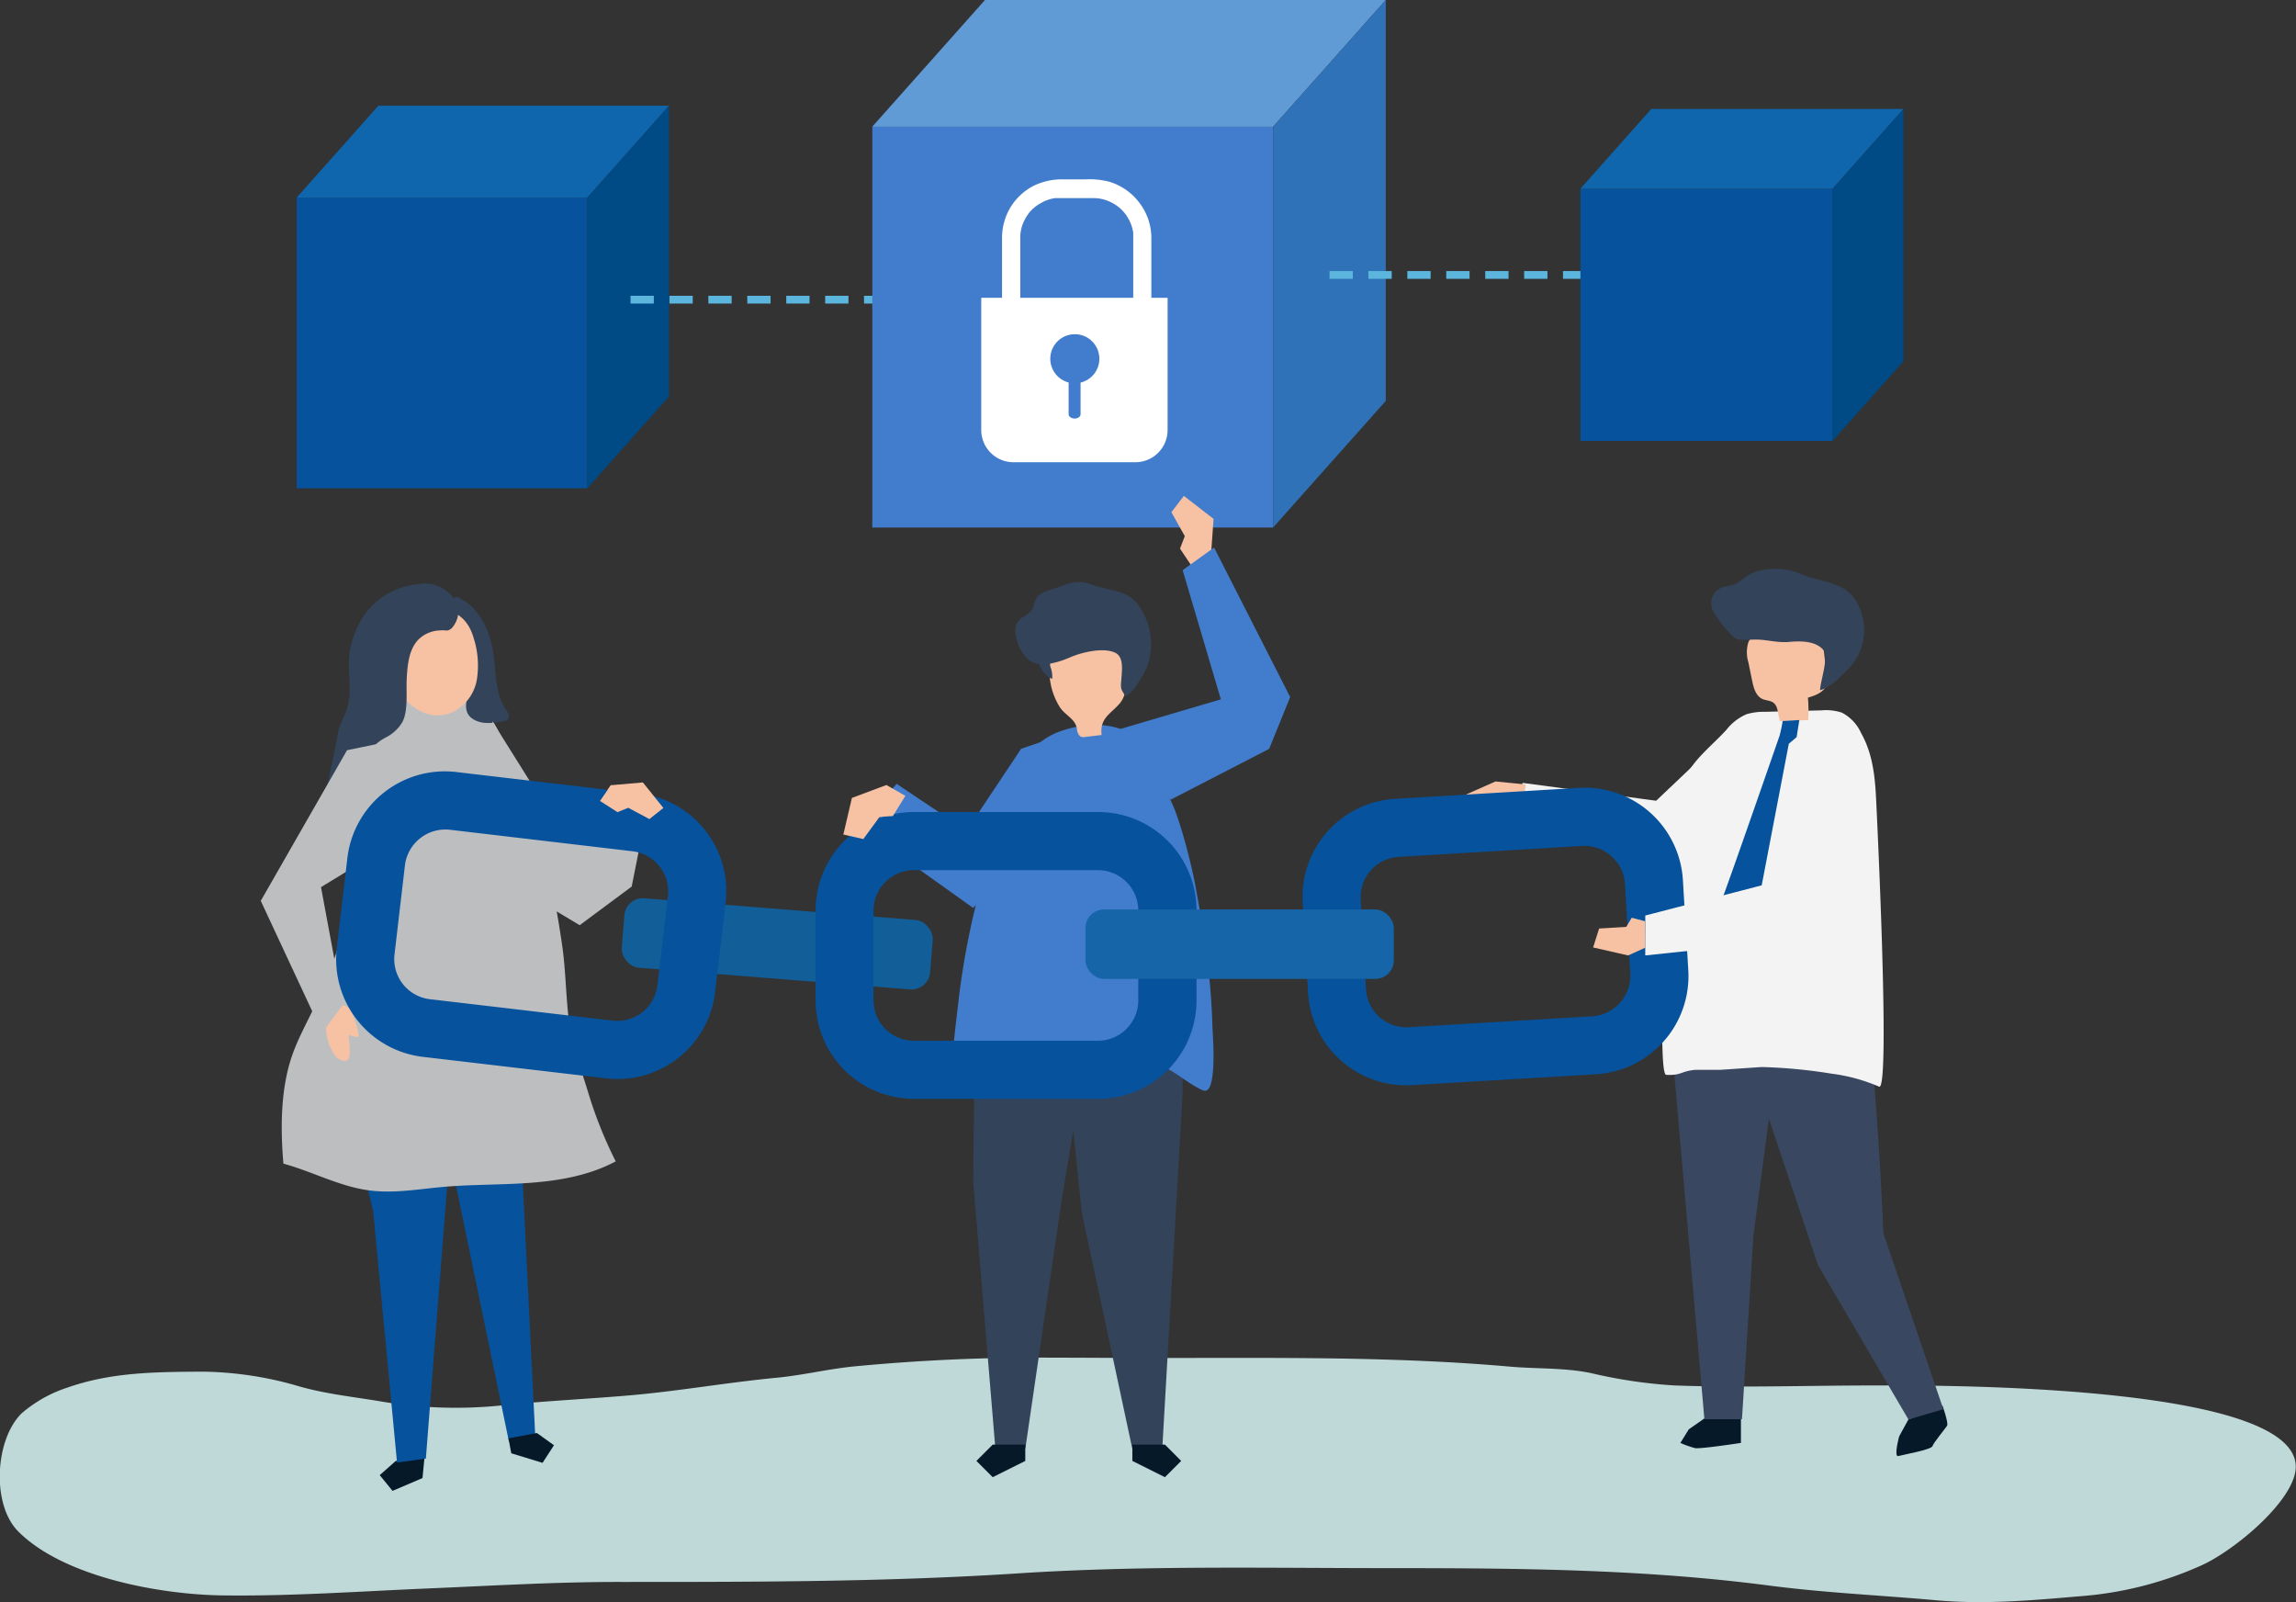 <svg xmlns="http://www.w3.org/2000/svg" viewBox="0 0 394.11 274.98"><rect x="0" y="0" width="394.11" height="274.98" fill="#333333" stroke="none"/><defs><style>.cls-1{fill:#bfd8d8;}.cls-2{fill:#06529c;}.cls-3{fill:#0f66ad;}.cls-4{fill:#004a86;}.cls-5{fill:#5bb5dc;}.cls-6{fill:#427ccc;}.cls-7{fill:#619bd5;}.cls-8{fill:#2f72b8;}.cls-9{fill:#fff;}.cls-10{fill:#061929;}.cls-11{fill:#bcbec0;}.cls-12{fill:#33435a;}.cls-13{fill:#f7c1a3;}.cls-14{fill:#f3f3f3;}.cls-15{fill:#394760;}.cls-16{fill:#115e98;}.cls-17{fill:#1665a8;}</style></defs><g id="Layer_2" data-name="Layer 2"><g id="Layer_1-2" data-name="Layer 1"><path class="cls-1" d="M180.81,233a331.07,331.07,0,0,0-34.61,1.54c-4.34.47-8.59,1.5-12.95,1.91-8.69.83-17.23,2.38-26,3.09-7,.58-14.09.92-21.1,1.65a76.72,76.72,0,0,1-20.36-.61c-4.83-.83-9.67-1.3-14.42-2.65a60.72,60.72,0,0,0-16.61-2.53c-7.88.05-15.56.06-23.11,2.71a22.91,22.91,0,0,0-7.91,4.42c-4.6,4.47-5.23,15.63-.63,20.27,7.75,7.81,24.28,10.87,35.14,11,11.9.15,23.45-.7,35.37-1.2,11.07-.47,22.12-1.14,33.21-1.11,22.65,0,45.3,0,67.91-1.47,21.24-1.38,42.54-.9,63.82-.9,21.84,0,43.52.16,65.19,3,9.44,1.23,19.07,1.66,28.56,2.51,8.5.77,16.66,0,25.13-.72a61.84,61.84,0,0,0,20.63-5.35c5.11-2.37,14.22-9.72,15.79-15.37,4.4-15.83-61.94-15.45-72.12-15.42-11.4,0-22.88.41-34.27,0a84.06,84.06,0,0,1-14.18-2.08c-4.65-1-9.34-.74-14.06-1.15-19.69-1.74-39.42-1.49-59.17-1.49C193.67,233.07,187.24,233,180.81,233Z"/><rect class="cls-2" x="50.93" y="33.91" width="49.89" height="49.89"/><polygon class="cls-3" points="50.93 33.91 64.95 18.14 114.84 18.14 100.82 33.91 50.93 33.91"/><polygon class="cls-4" points="100.82 33.91 100.82 83.8 114.84 68.03 114.84 18.14 100.82 33.91"/><path class="cls-5" d="M152.22,52.1h-3.91V50.76h3.91Zm-6.58,0h-4V50.76h4Zm-6.68,0h-4V50.76h4Zm-6.69,0h-4V50.76h4Zm-6.68,0h-4V50.76h4Zm-6.68,0h-4V50.76h4Zm-6.68,0h-4V50.76h4Z"/><rect class="cls-6" x="149.73" y="21.74" width="68.79" height="68.79"/><polygon class="cls-7" points="149.73 21.74 169.07 0 237.87 0 218.53 21.74 149.73 21.74"/><polygon class="cls-8" points="218.53 21.74 218.53 90.53 237.87 68.8 237.87 0 218.53 21.74"/><path class="cls-9" d="M197.63,51.11V40.87a9.92,9.92,0,0,0-2-6,10.14,10.14,0,0,0-5.11-3.65,13.32,13.32,0,0,0-4.13-.44h-3.94a11.08,11.08,0,0,0-4.91,1.05,10,10,0,0,0-4.5,4.5A10.26,10.26,0,0,0,172,41V51.11h-3.57V73.78A5.54,5.54,0,0,0,174,79.33h20.87a5.54,5.54,0,0,0,5.55-5.55V51.11Zm-22.5-10.24a6.58,6.58,0,0,1,.35-2.21,7.69,7.69,0,0,1,1.16-2.12,6.56,6.56,0,0,1,2-1.67,6.82,6.82,0,0,1,2.47-.87l.52,0h6a6.43,6.43,0,0,1,2.23.36,7.41,7.41,0,0,1,2.12,1.15,6.68,6.68,0,0,1,1.67,1.95,6.94,6.94,0,0,1,.87,2.48s0,.17,0,.51c0,.14,0,.29,0,.47V51.11H175.13Zm10.35,24.77v5.45c0,.41-.47.74-1,.74h0c-.58,0-1.05-.33-1.05-.74V65.64a4.21,4.21,0,1,1,2.13,0Z"/><path class="cls-5" d="M272.2,47.85h-3.91V46.52h3.91Zm-6.58,0h-4V46.52h4Zm-6.68,0h-4V46.52h4Zm-6.69,0h-4V46.52h4Zm-6.68,0h-4V46.52h4Zm-6.68,0h-4V46.52h4Zm-6.68,0h-4V46.52h4Z"/><rect class="cls-2" x="271.28" y="32.38" width="43.29" height="43.29"/><polygon class="cls-3" points="271.28 32.38 283.45 18.7 326.73 18.7 314.57 32.38 271.28 32.38"/><polygon class="cls-4" points="314.57 32.38 314.57 75.67 326.73 61.99 326.73 18.7 314.57 32.38"/><polygon class="cls-10" points="72.77 251.12 72.52 253.66 67.38 255.86 65.18 253.16 67.87 250.78 73.01 248.58 72.77 251.12"/><polygon class="cls-2" points="77.06 199.65 73.1 250.32 68.15 250.99 64.05 207.81 60.66 194.11 77.06 199.65"/><polygon class="cls-2" points="88.91 186.36 91.88 246.56 87.36 247.41 77.94 201.86 72.76 188.67 88.91 186.36"/><polygon class="cls-10" points="87.76 249.41 93.13 251.05 95.09 248.03 92.16 245.93 87.28 246.84 87.76 249.41"/><path class="cls-11" d="M82.52,121.33C78.86,118.3,70,120,65.4,120c.44,0-4.4,25.91-4.56,28.17a69.13,69.13,0,0,1-6.63,24.11c-1.49,3.18-3.26,6.25-4.31,9.6-1.75,5.54-1.75,12.08-1.25,17.82,5,1.37,9.64,3.93,14.77,4.6,4.21.54,8.47-.23,12.7-.61,5-.44,10-.32,15.06-.71s10.07-1.3,14.51-3.67a72.77,72.77,0,0,1-4.78-12c-1.27-4.1-2.89-8.65-3.35-12.92-.42-3.86-.48-7.78-1-11.69-.65-4.55-1.43-9.09-2.52-13.56a102,102,0,0,0-4.91-15c-1.54-3.7-3.37-9.75-6.26-12.6Z"/><path class="cls-12" d="M74.74,107.32c2.32.43,5.18,2.41,5.74,4.85.27,1.18-.12,2.26.22,3.51.66,2.47-2.32,6.1.63,7.81,1.52.88,3.41.6,5.14.28a1.2,1.2,0,0,0,.59-.21.89.89,0,0,0,.22-1,3.9,3.9,0,0,0-.52-.91c-2-3-1.54-7.43-2.33-10.9s-2.65-6.92-6.08-8.35A7.93,7.93,0,0,0,75,107.36Z"/><path class="cls-13" d="M77.65,122.25a7.68,7.68,0,0,0,4.2-5.6,15.43,15.43,0,0,0-.56-7.19c-2.19-7.77-11.94-5.54-14.21,1.1C65.1,116.35,71.17,125,77.65,122.25Z"/><path class="cls-12" d="M66.3,126.52a6.82,6.82,0,0,0,2.8-2.66c1-2,.59-5.25.72-7.47s.34-4.91,2-6.63a5.51,5.51,0,0,1,3.81-1.57c1-.11,1.07.27,1.87-.34a4.4,4.4,0,0,0,1.15-2.48A4.18,4.18,0,0,0,77.27,102a5.85,5.85,0,0,0-4.75-1.83c-6.54.41-11.11,4.7-12.41,11.24-.62,3.14.33,6.5-.36,9.53-.43,1.87-1.5,3.18-1.8,5.17-.8,5.13-3,11.81-2.38,17a.8.8,0,0,0,.22.52c.32.23.73-.12,1-.44,1.35-1.87,2.7-3.73,4-5.6a9.39,9.39,0,0,0,1.37-2.32c.77-2.12.06-4.71,1.37-6.54A9.08,9.08,0,0,1,66.3,126.52Z"/><path class="cls-13" d="M56,176.32c-.19,1.3.86,4.65,2.08,5.37,2.83,1.68,1.8-2.54,1.78-4.07a8.37,8.37,0,0,0,1.6.36c.51,0-1-4.47-1.48-4.89-1.19-1-2-.49-3.48-.33C56.37,173.94,56.18,175.13,56,176.32Z"/><polygon class="cls-11" points="59.57 128.75 44.76 154.6 55.29 177.19 58.86 172.47 55.1 152.25 69.09 143.71 67.56 127.1 59.57 128.75"/><polygon class="cls-11" points="84.51 123.78 97.65 144.77 104.85 134.76 111.66 135.91 108.43 152.15 99.5 158.78 84.51 149.79 84.51 123.78"/><polygon class="cls-6" points="181.08 126.52 175.28 128.5 165.91 142.56 153.9 134.52 150.09 139.05 156.14 148.04 167.04 155.82 181.08 141.13 181.08 126.52"/><polygon class="cls-13" points="207.86 95.35 208.31 89.05 203.21 85.1 201.07 87.9 203.37 92.01 202.55 94.15 204.81 97.54 207.86 95.35"/><polygon class="cls-12" points="167.46 166.95 167.04 202.62 170.85 248.54 176.01 248.54 182.2 206.18 189.27 163.74 167.46 166.95"/><polygon class="cls-10" points="175.99 250.72 170.4 253.51 167.6 250.72 170.4 247.92 175.99 247.92 175.99 250.72"/><polygon class="cls-12" points="202.89 166.95 203 187.59 199.51 248.54 194.34 248.54 185.69 208.09 181.08 163.74 202.89 166.95"/><polygon class="cls-10" points="194.37 250.72 199.96 253.51 202.75 250.72 199.96 247.92 194.37 247.92 194.37 250.72"/><path class="cls-6" d="M208.27,179.38c.11,3.27,0,7.65-1.34,7.81a1.33,1.33,0,0,1-.73-.19c-2.4-1.16-4.11-2.81-6.47-3.94a29.3,29.3,0,0,0-8-2.22,83.37,83.37,0,0,0-12.4-1.08c-3.55,0-7.24,1.58-10.59,2.47a12,12,0,0,0-3.42,2c-1.58,1.09-2.28,1.52-2.06-.71.35-3.63.72-7.27,1.17-10.89a133.56,133.56,0,0,1,4.16-21.44c.78-2.68,1.69-5.31,2.59-7.95q1.65-4.82,3.31-9.62c1.37-4,3.68-6.8,7.73-8.2,3.49-1.2,7.84-1.53,11.24.16,3.78,1.87,5.58,8.26,7.42,11.68,1.61,3,3.64,11.16,4.24,14.38.73,3.89,1.4,7.75,1.92,11.61A117.55,117.55,0,0,1,208.11,176C208.12,176.5,208.22,177.81,208.27,179.38Z"/><path class="cls-13" d="M185.35,126.31a.9.9,0,0,0,.29.16,1.72,1.72,0,0,0,.68,0l2.77-.33c-.31-2.83,1.35-3.47,3-5.29s1.13-4.33,1-6.59a5,5,0,0,0-.32-1.85,4.07,4.07,0,0,0-2.61-1.88,9.84,9.84,0,0,0-8.14.9,4.22,4.22,0,0,0-1.56,1.58,5.88,5.88,0,0,0-.25,3.41,11.54,11.54,0,0,0,1.75,5c.93,1.38,2.7,2,2.9,3.71A1.88,1.88,0,0,0,185.35,126.31Z"/><path class="cls-12" d="M180.29,114.39a4.82,4.82,0,0,1,.32,2.13,4.08,4.08,0,0,1-2.27-2.71,4.26,4.26,0,0,1-.27-1.66,2,2,0,0,1,.74-1.44,1.24,1.24,0,0,1,1.91.53C180.9,112.05,180.05,113.32,180.29,114.39Z"/><path class="cls-12" d="M174.29,108.14a2.56,2.56,0,0,1,1.12-2.13,5.21,5.21,0,0,0,1.81-1.51c.31-.55.35-1.23.66-1.77.56-1,1.76-1.29,2.81-1.63,2.62-.84,4-1.81,6.81-.73,2,.76,4.53.87,6.36,2a6.33,6.33,0,0,1,1.95,2.06,11.53,11.53,0,0,1,1.09,10,12.16,12.16,0,0,1-1,1.9c-.73,1.19-1.51,2.65-2.81,3.23-.08-.56-.5-.87-.63-1.42a3.83,3.83,0,0,1,0-1.22c.08-1.59.56-4.1-1-4.88-2-1-5.77-.1-7.7.74-1.71.75-4.59,1.72-6.42.92S174.24,110,174.29,108.14Z"/><polygon class="cls-6" points="191.83 125.24 209.56 120.02 203 97.85 208.4 93.97 221.46 119.63 217.85 128.52 200.91 137.26 191.83 125.24"/><polygon class="cls-14" points="304.88 122.56 299.71 122.78 284.28 137.42 261.36 134.36 259.84 139.97 282.36 148.04 289.16 148.04 301.22 140.63 304.88 122.56"/><polygon class="cls-13" points="261.4 137.84 258.37 140.14 255.92 140.31 255.75 139.5 257.05 138.68 252.32 138.54 251.5 136.42 256.7 134.11 261.91 134.63 261.4 137.84"/><path class="cls-10" d="M294.18,242.3l-4.3,3-1.44,2.33a17.34,17.34,0,0,0,2.51.89c.9.18,7.88-.89,7.88-.89v-4.12Z"/><path class="cls-10" d="M327.58,243.6,326,246.49s-1,3.64-.13,3.39,5.65-1.08,5.84-1.7,2.28-3.08,2.52-3.53-.79-3.41-.79-3.41Z"/><path class="cls-15" d="M298.18,175.7l13.88,41.43,15.52,26.47,6-1.75-10.29-30.19s-1.25-30.33-3.28-39.25Z"/><polygon class="cls-15" points="287.19 181.95 292.56 243.56 299.01 243.56 300.98 212.04 304.68 184.13 290.59 167.62 287.19 181.95"/><path class="cls-14" d="M287,142.53c.67-3.18.93-6.6,2.51-9.56s4.54-5.2,6.83-7.72a8.78,8.78,0,0,1,3.46-2.68,10.33,10.33,0,0,1,3.15-.41l9.7-.25a8.81,8.81,0,0,1,3.48.38,7.28,7.28,0,0,1,3.32,3.5c2,3.54,2.4,7.46,2.59,11.46,0,0,2.52,50.18.51,49.24a30.13,30.13,0,0,0-8.16-2.23,89.09,89.09,0,0,0-12-1.14l-7.09.48H291c-2.57.25-2.36,1-5,.86C284.3,184.36,286.22,146.16,287,142.53Z"/><path class="cls-13" d="M305.56,123.78l4.82-.21a24.62,24.62,0,0,0-.05-3.84c1.36-.39,2.93-1,3.24-2.39a3.9,3.9,0,0,0,0-1.32l-.64-5.49a4.75,4.75,0,0,0-.46-1.83,4.06,4.06,0,0,0-2.77-1.7,9.89,9.89,0,0,0-8.14,1.51,4.28,4.28,0,0,0-1.45,1.71,5.88,5.88,0,0,0,0,3.45c.22,1.06.43,2.11.65,3.17.25,1.22.63,2.6,1.76,3.12.6.27,1.32.24,1.86.62C305.32,121.26,305.11,122.71,305.56,123.78Z"/><path class="cls-12" d="M296.67,100.56a4.56,4.56,0,0,0,1.09-.3c1.16-.5,2-1.52,3.21-2a11.31,11.31,0,0,1,8.08.21c2.35,1,5.56,1.36,7.66,2.69a6.57,6.57,0,0,1,2.07,2.28,9.68,9.68,0,0,1-.54,10.2,13.72,13.72,0,0,1-1.61,1.8c-1.19,1.17-2.63,2.61-4.21,3,0-1.39,1.55-5.7.55-6.9-1.34-1.59-4-1.55-5.82-1.38-2.24.21-4.08-.5-6.3-.39-1.14,0-2.42.28-3.29-.45a19.59,19.59,0,0,1-3.63-4.7,3,3,0,0,1,.62-3.12A3.34,3.34,0,0,1,296.67,100.56Z"/><path class="cls-2" d="M306,123.74a24.91,24.91,0,0,1-.53,2.51s-8.94,25.76-9.79,27.82a3.79,3.79,0,0,0-.29,1.45l2.05,6,4.08-5,5.53-28.87,1.34-1.15.47-2.93Z"/><rect class="cls-16" x="105.68" y="156.08" width="52.93" height="11.92" rx="3.19" transform="matrix(1, 0.08, -0.08, 1, 14.23, -10.63)"/><path class="cls-2" d="M109.82,136.19l-31.53-3.7a16.85,16.85,0,0,0-18.66,14.74l-1.82,15.48a16.86,16.86,0,0,0,14.74,18.66l31.53,3.7a16.86,16.86,0,0,0,18.66-14.74l1.82-15.48A16.86,16.86,0,0,0,109.82,136.19Zm4.84,17.5-1.82,15.48a6.93,6.93,0,0,1-7.6,6l-31.53-3.7a6.93,6.93,0,0,1-6-7.6l1.81-15.48a7,7,0,0,1,7.61-6l31.52,3.71A6.94,6.94,0,0,1,114.66,153.69Z"/><path class="cls-2" d="M188.54,139.36H156.79A16.87,16.87,0,0,0,140,156.18v15.58a16.87,16.87,0,0,0,16.81,16.82h31.75a16.87,16.87,0,0,0,16.82-16.82V156.18A16.87,16.87,0,0,0,188.54,139.36Zm6.85,32.4a6.94,6.94,0,0,1-6.85,6.85H156.79a6.94,6.94,0,0,1-6.85-6.85V156.18a6.94,6.94,0,0,1,6.85-6.85h31.75a6.94,6.94,0,0,1,6.85,6.85Z"/><path class="cls-2" d="M289.8,166.57,288.87,151a16.87,16.87,0,0,0-17.78-15.79l-31.69,1.89a16.86,16.86,0,0,0-15.79,17.78l.92,15.56a16.87,16.87,0,0,0,17.79,15.79L274,184.36A16.88,16.88,0,0,0,289.8,166.57Zm-16.38,7.84-31.69,1.88a6.94,6.94,0,0,1-7.25-6.43l-.92-15.56a6.93,6.93,0,0,1,6.43-7.24l31.69-1.89a7,7,0,0,1,7.24,6.43l.93,15.56A7,7,0,0,1,273.42,174.41Z"/><rect class="cls-17" x="186.32" y="156.08" width="52.93" height="11.92" rx="3.19"/><polygon class="cls-14" points="310.42 136.17 308.07 150.47 282.41 157.12 282.41 163.97 313.11 160.72 318.41 152.16 317.9 129.98 310.42 136.17"/><polygon class="cls-13" points="282.41 162.64 279.47 163.97 273.46 162.6 274.49 159.35 279.15 159.07 280.09 157.5 282.37 158.1 282.41 162.64"/><polygon class="cls-13" points="152.15 134.72 146.23 136.94 144.76 143.22 148.19 144 150.98 140.19 153.26 140.05 155.41 136.58 152.15 134.72"/><polygon class="cls-13" points="104.85 134.76 110.35 134.28 113.87 138.66 111.47 140.57 107.84 138.63 105.99 139.38 102.99 137.46 104.85 134.76"/></g></g></svg>